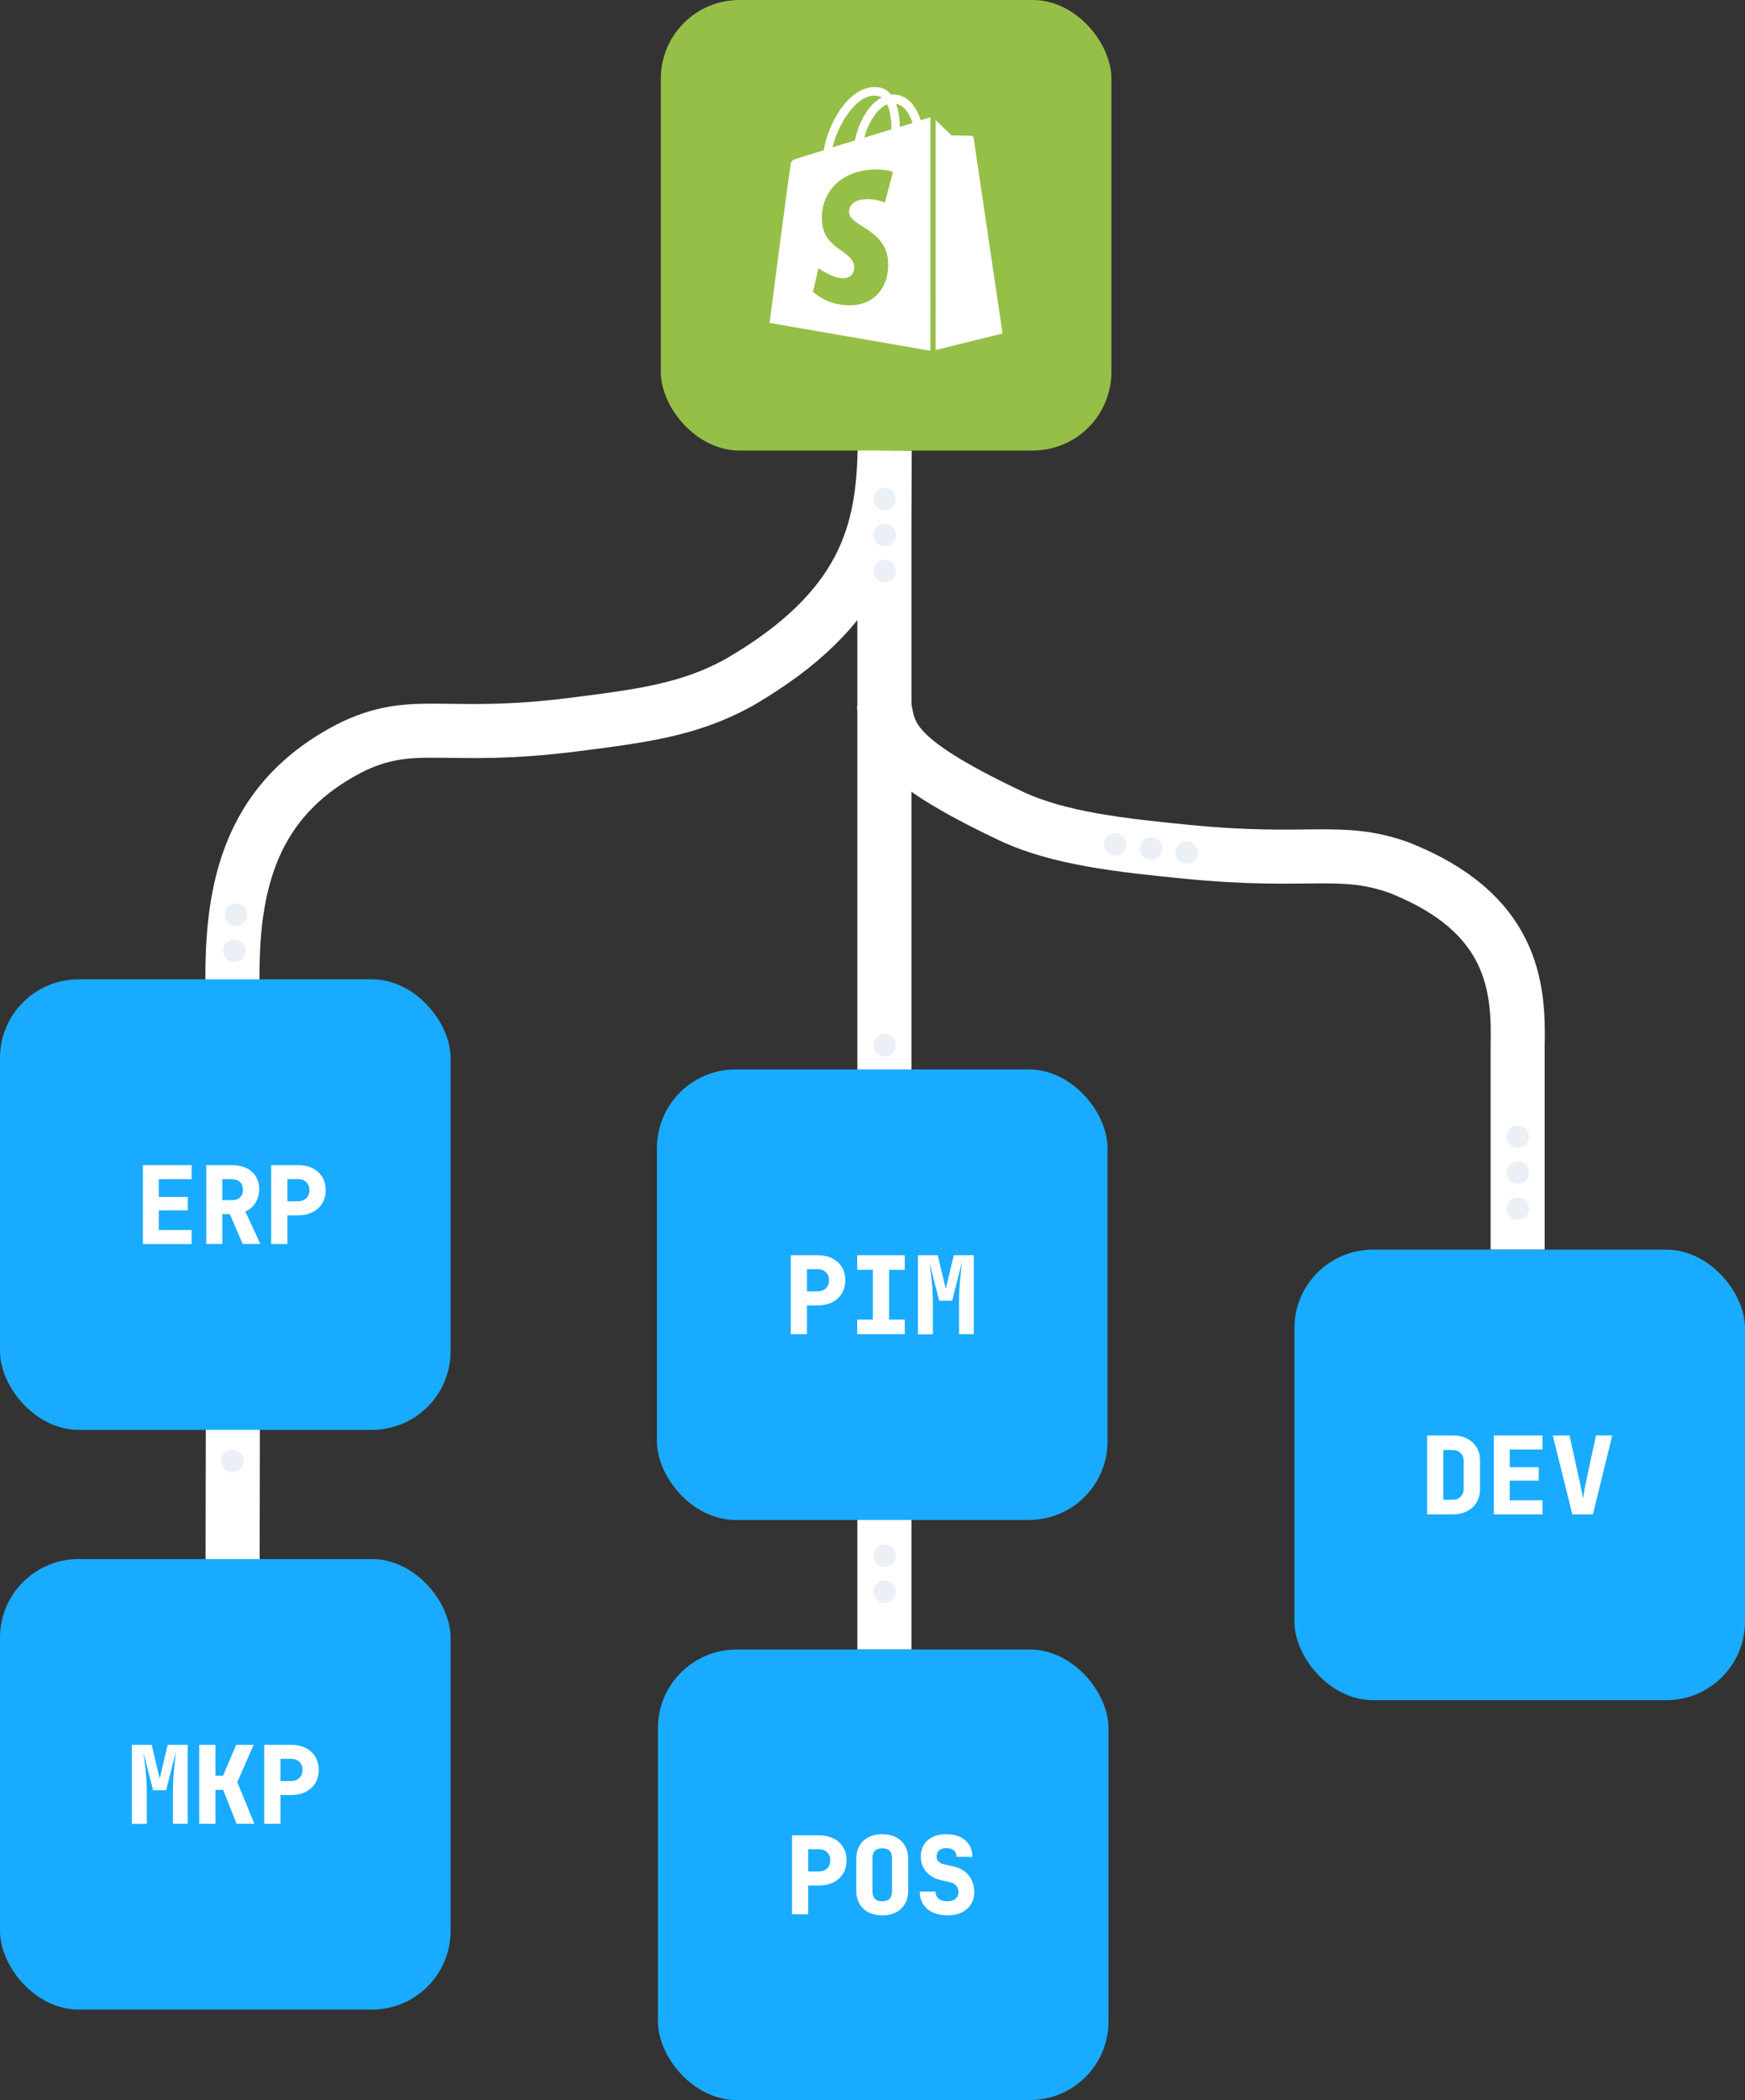 <?xml version="1.0" encoding="UTF-8"?>
<svg id="Layer_1" data-name="Layer 1" xmlns="http://www.w3.org/2000/svg" viewBox="0 0 193.64 233.07">
  <rect x="0" y="0" width="193.64" height="233.07" fill="#333333" stroke="none"/>
  <defs>
    <style>
      .cls-1 {
        fill: #ebf0f6;
      }

      .cls-1, .cls-2, .cls-3, .cls-4 {
        stroke-width: 0px;
      }

      .cls-2 {
        fill: #19abff;
      }

      .cls-5 {
        fill: none;
        stroke: #fff;
        stroke-miterlimit: 10;
        stroke-width: 6px;
      }

      .cls-3 {
        fill: #95bf47;
      }

      .cls-4 {
        fill: #fff;
      }
    </style>
  </defs>
  <g id="Lines">
    <path class="cls-5" d="M168.41,138.69v-22.57c.16-6.59-.46-14.8-13.16-19.83-6.58-2.33-9.83-.41-23.49-1.75-7.36-.72-14.31-1.49-19.56-3.97-13.95-6.61-13.43-9.07-14.18-12.75"/>
    <path class="cls-5" d="M98.14,183.07V57.97l.03-7.97c-.21,8.76-1.94,17.51-16.23,25.78-5.5,3.02-10.81,3.69-18.39,4.65-14.07,1.78-17.42-.78-24.19,2.33-12.49,6.12-13.76,17.13-13.55,27.59.07,5.7.09,22.82,0,62.69"/>
  </g>
  <g id="Dots">
    <circle class="cls-1" cx="98.17" cy="55.37" r="1.25"/>
    <circle class="cls-1" cx="98.17" cy="59.37" r="1.25"/>
    <circle class="cls-1" cx="98.17" cy="63.37" r="1.25"/>
    <circle class="cls-1" cx="123.75" cy="93.71" r="1.25"/>
    <circle class="cls-1" cx="127.72" cy="94.17" r="1.25"/>
    <circle class="cls-1" cx="131.69" cy="94.63" r="1.25"/>
    <circle class="cls-1" cx="168.43" cy="126.15" r="1.25"/>
    <circle class="cls-1" cx="168.43" cy="130.15" r="1.25"/>
    <circle class="cls-1" cx="168.43" cy="134.15" r="1.25"/>
    <circle class="cls-1" cx="25.79" cy="162.15" r="1.25"/>
    <circle class="cls-1" cx="26.18" cy="101.52" r="1.25"/>
    <circle class="cls-1" cx="26" cy="105.51" r="1.25"/>
    <circle class="cls-1" cx="98.17" cy="172.65" r="1.25"/>
    <circle class="cls-1" cx="98.17" cy="176.65" r="1.25"/>
    <circle class="cls-1" cx="98.17" cy="116.01" r="1.25"/>
  </g>
  <g id="Boxes">
    <rect class="cls-2" x="72.9" y="118.69" width="50" height="50" rx="8.72" ry="8.72"/>
    <rect class="cls-2" y="108.69" width="50" height="50" rx="8.72" ry="8.72"/>
    <rect class="cls-2" x="73.01" y="183.07" width="50" height="50" rx="8.72" ry="8.72"/>
    <rect class="cls-2" y="173.03" width="50" height="50" rx="8.72" ry="8.72"/>
    <rect class="cls-2" x="143.64" y="138.69" width="50" height="50" rx="8.72" ry="8.72"/>
    <rect class="cls-3" x="73.33" y="0" width="50" height="50" rx="8.72" ry="8.72"/>
  </g>
  <g id="Shopify">
    <g>
      <path class="cls-4" d="M103.04,13.09s-.33.09-.87.26c-.09-.31-.24-.66-.43-1.04-.61-1.18-1.53-1.82-2.62-1.82h0c-.07,0-.14,0-.24.02-.02-.05-.07-.07-.09-.12-.47-.52-1.09-.76-1.82-.73-1.42.05-2.83,1.06-3.97,2.88-.8,1.28-1.42,2.88-1.58,4.13-1.63.5-2.76.85-2.79.87-.83.26-.85.28-.94,1.06-.14.59-2.29,17.24-2.29,17.24l17.85,3.09V13.03c-.09.02-.17.02-.21.05h0ZM98.91,14.36c-.94.28-1.98.61-3,.92.28-1.11.85-2.22,1.51-2.95.26-.26.61-.57,1.02-.76.4.85.5,2.01.47,2.79ZM97,10.61c.33,0,.61.07.85.21-.38.19-.76.5-1.11.85-.9.97-1.58,2.48-1.87,3.92-.85.26-1.7.52-2.48.76.5-2.24,2.41-5.67,4.6-5.74,0,0,.01,0,.01,0ZM94.23,23.6c.09,1.51,4.09,1.84,4.32,5.41.17,2.81-1.49,4.72-3.87,4.86-2.88.19-4.46-1.51-4.46-1.51l.61-2.6s1.58,1.2,2.86,1.11c.83-.05,1.13-.73,1.11-1.2-.12-1.98-3.38-1.87-3.59-5.12-.19-2.72,1.61-5.48,5.57-5.74,1.53-.09,2.31.28,2.31.28l-.9,3.4s-1.02-.47-2.22-.38c-1.75.12-1.77,1.23-1.75,1.49h.01ZM99.85,14.08c0-.71-.09-1.72-.43-2.57,1.09.21,1.61,1.42,1.84,2.15-.43.12-.9.26-1.42.43h.01Z"/>
      <path class="cls-4" d="M103.84,38.85l7.41-1.84s-3.19-21.56-3.21-21.7-.14-.24-.26-.24-2.2-.05-2.2-.05c0,0-1.28-1.23-1.75-1.7v25.53s.01,0,0,0Z"/>
    </g>
  </g>
  <g>
    <path class="cls-4" d="M158.37,168.07v-8.76h2.84c.61,0,1.14.12,1.59.35.45.23.8.56,1.06.98s.38.91.38,1.48v3.13c0,.56-.13,1.05-.38,1.48s-.6.75-1.06.99c-.45.24-.98.35-1.59.35h-2.84ZM160.16,166.45h1.04c.36,0,.65-.11.88-.34s.34-.51.34-.86v-3.13c0-.35-.11-.64-.34-.86s-.52-.33-.88-.33h-1.04v5.52Z"/>
    <path class="cls-4" d="M165.77,168.07v-8.76h5.4v1.56h-3.64v1.97h3.22v1.49h-3.22v2.18h3.64v1.56h-5.4Z"/>
    <path class="cls-4" d="M174.48,168.07l-2.17-8.76h1.86l1.21,5.53c.04.19.09.44.15.73s.11.55.14.76c.03-.21.07-.46.12-.76.05-.3.09-.54.13-.74l1.18-5.52h1.81l-2.15,8.76h-2.28Z"/>
  </g>
  <g>
    <path class="cls-4" d="M15.86,138.07v-8.76h5.4v1.56h-3.64v1.97h3.22v1.49h-3.22v2.18h3.64v1.56h-5.4Z"/>
    <path class="cls-4" d="M22.89,138.07v-8.76h2.81c.62,0,1.16.11,1.62.32.46.22.81.52,1.06.92s.38.87.38,1.42-.14,1.08-.41,1.52c-.28.45-.65.77-1.12.97l1.66,3.6h-1.96l-1.42-3.31h-.84v3.31h-1.78,0ZM24.67,133.2h1.03c.4,0,.71-.1.93-.3.22-.2.33-.48.33-.84s-.11-.67-.33-.88-.53-.31-.93-.31h-1.03v2.33Z"/>
    <path class="cls-4" d="M30.09,138.07v-8.76h2.99c.62,0,1.15.12,1.61.35.46.23.82.56,1.07.97s.38.9.38,1.46-.13,1.04-.38,1.46c-.26.42-.61.75-1.07.98s-.99.35-1.61.35h-1.19v3.19h-1.8ZM31.89,133.32h1.19c.38,0,.69-.12.92-.35.23-.23.34-.52.34-.88s-.11-.64-.34-.88c-.23-.23-.53-.35-.92-.35h-1.19v2.45h0Z"/>
  </g>
  <g>
    <path class="cls-4" d="M14.63,202.41v-8.76h2.2l.89,3.74.89-3.74h2.22v8.76h-1.64v-3.36c0-.88.04-1.73.11-2.54.08-.81.15-1.53.23-2.14l-1.1,4.32h-1.44l-1.08-4.21c.08.52.16,1.18.25,1.99.08.8.13,1.67.13,2.59v3.36h-1.66Z"/>
    <path class="cls-4" d="M22.11,202.41v-8.76h1.8v3.43h.84l1.46-3.43h1.94l-1.82,4.14,1.9,4.62h-1.97l-1.5-3.76h-.85v3.76h-1.8Z"/>
    <path class="cls-4" d="M29.32,202.41v-8.76h2.99c.62,0,1.15.12,1.61.35.46.23.82.56,1.07.97s.38.9.38,1.46-.13,1.04-.38,1.46c-.26.42-.61.75-1.07.98s-.99.35-1.61.35h-1.19v3.19h-1.8ZM31.12,197.66h1.19c.38,0,.69-.12.92-.35.23-.23.34-.52.34-.88s-.11-.64-.34-.88c-.23-.23-.53-.35-.92-.35h-1.19v2.45h0Z"/>
  </g>
  <g>
    <path class="cls-4" d="M87.89,212.45v-8.76h2.99c.62,0,1.15.12,1.61.35s.82.56,1.07.97.38.9.38,1.46-.13,1.04-.38,1.46c-.26.42-.61.75-1.07.98s-.99.35-1.61.35h-1.19v3.19h-1.8,0ZM89.69,207.7h1.19c.38,0,.69-.12.92-.35.23-.23.34-.52.34-.88s-.11-.64-.34-.88c-.23-.23-.53-.35-.92-.35h-1.19v2.45h0Z"/>
    <path class="cls-4" d="M97.9,212.57c-.88,0-1.58-.25-2.1-.74s-.78-1.17-.78-2.02v-3.48c0-.86.26-1.53.78-2.02s1.22-.74,2.1-.74,1.58.25,2.1.74.78,1.17.78,2.02v3.48c0,.85-.26,1.52-.78,2.02s-1.22.74-2.1.74ZM97.9,211.01c.72,0,1.08-.36,1.08-1.08v-3.72c0-.72-.36-1.08-1.08-1.08s-1.08.36-1.08,1.08v3.72c0,.72.36,1.08,1.08,1.08Z"/>
    <path class="cls-4" d="M105.12,212.57c-.62,0-1.15-.11-1.61-.32s-.82-.52-1.07-.92-.38-.86-.38-1.4h1.75c0,.33.12.59.35.79s.55.29.95.29.7-.09.92-.28.33-.44.33-.75c0-.25-.07-.47-.22-.67-.14-.2-.36-.33-.64-.39l-1.07-.25c-.69-.16-1.23-.47-1.64-.93s-.61-1.01-.61-1.65c0-.78.25-1.4.76-1.85.51-.45,1.2-.67,2.08-.67s1.58.23,2.1.68.78,1.06.78,1.83h-1.75c0-.3-.1-.54-.3-.71-.2-.17-.48-.26-.83-.26s-.61.08-.8.25-.29.39-.29.67c0,.46.28.75.83.88l1.1.25c.69.15,1.23.48,1.64.99.4.51.61,1.12.61,1.83,0,.52-.12.98-.37,1.37-.24.39-.59.69-1.04.91-.45.21-.99.32-1.6.32h.02Z"/>
  </g>
  <g>
    <path class="cls-4" d="M87.75,148.07v-8.76h2.99c.62,0,1.15.12,1.61.35s.82.56,1.07.97.38.9.38,1.46-.13,1.04-.38,1.46c-.26.42-.61.75-1.07.98s-.99.35-1.61.35h-1.19v3.19h-1.8,0ZM89.55,143.32h1.19c.38,0,.69-.12.92-.35.23-.23.34-.52.34-.88s-.11-.64-.34-.88c-.23-.23-.53-.35-.92-.35h-1.19v2.45h0Z"/>
    <path class="cls-4" d="M95.12,148.07v-1.62h1.74v-5.52h-1.74v-1.62h5.28v1.62h-1.74v5.52h1.74v1.62h-5.28Z"/>
    <path class="cls-4" d="M101.86,148.07v-8.76h2.2l.89,3.74.89-3.74h2.22v8.76h-1.64v-3.36c0-.88.04-1.73.11-2.54.08-.81.15-1.53.23-2.14l-1.1,4.32h-1.44l-1.08-4.21c.08.52.16,1.18.25,1.99s.13,1.67.13,2.59v3.36h-1.66Z"/>
  </g>
</svg>